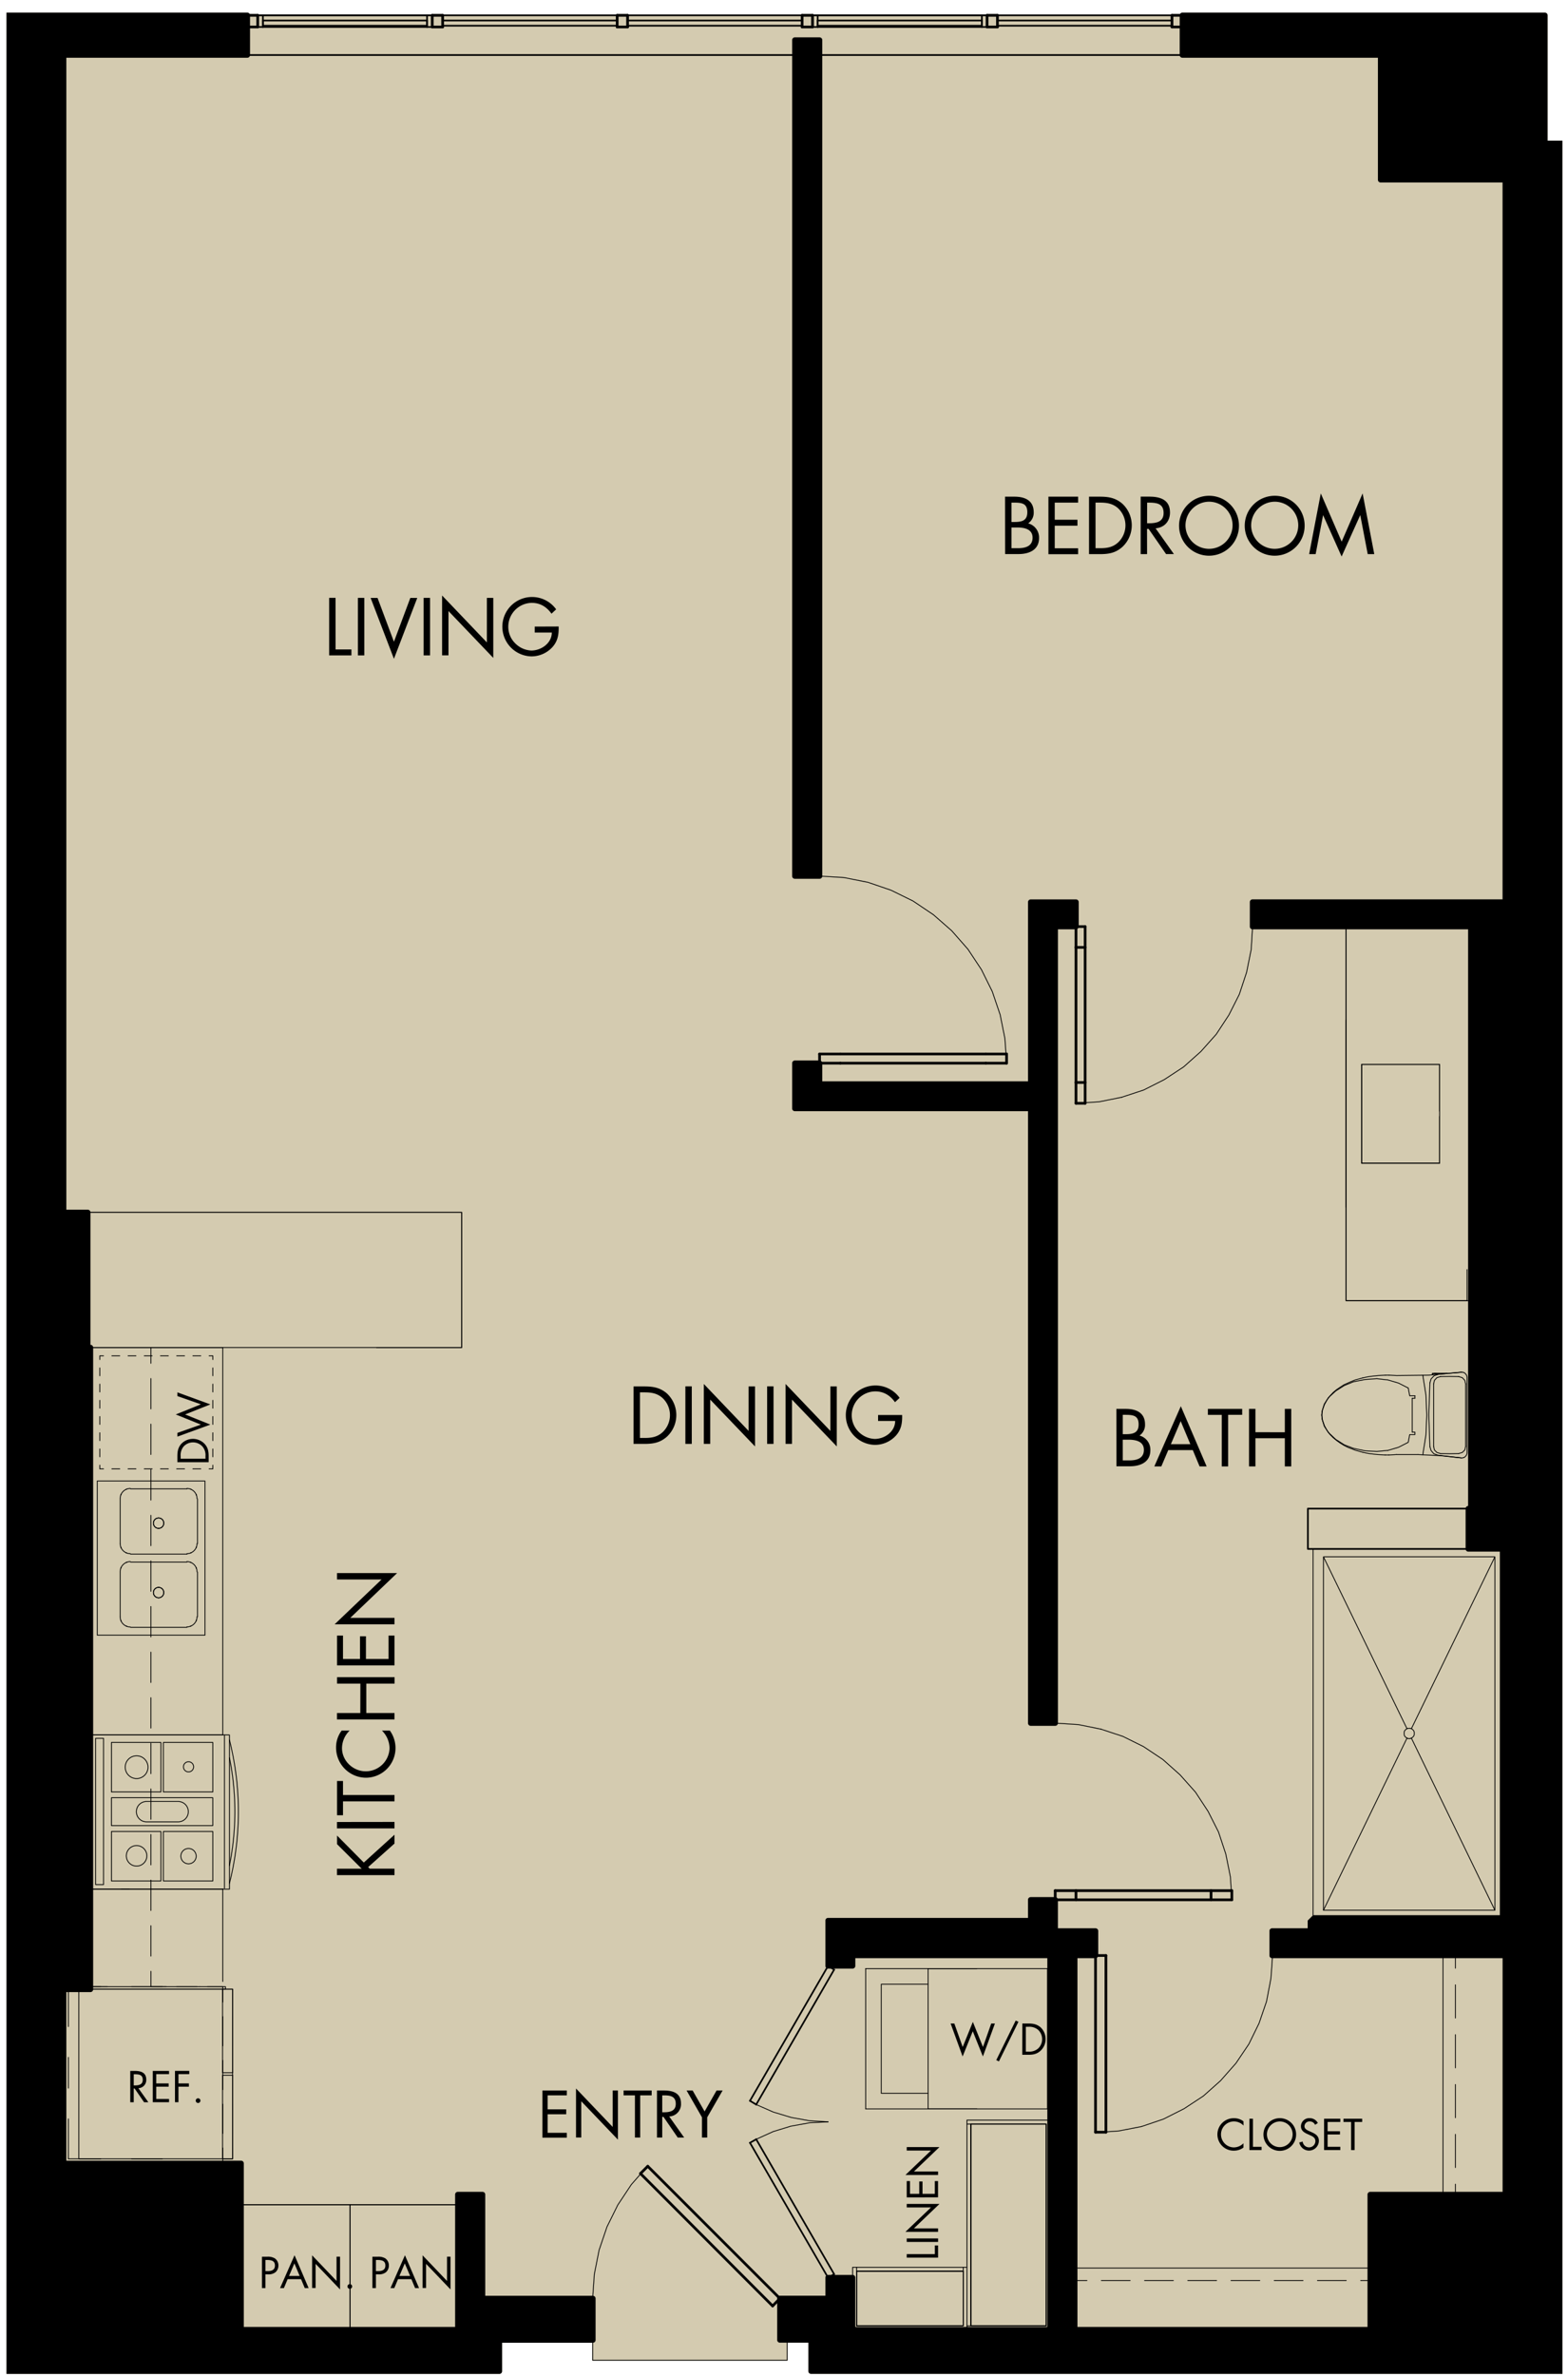 <svg xmlns="http://www.w3.org/2000/svg" width="845" height="1280.14" viewBox="0 0 845 1280.14"><path d="M834.05,29.65V8.26a1.45,1.45,0,0,0-1.46-1.45H637.19a1.43,1.43,0,0,0-1.23.72h-4.37a.73.73,0,0,0-.56.28H538.09a.75.75,0,0,0-.56-.28h-5.6a.73.73,0,0,0-.56.28H438.42a.71.71,0,0,0-.55-.28h-5.6a.73.73,0,0,0-.56.28H338.76a.73.73,0,0,0-.56-.28h-5.59a.73.73,0,0,0-.56.28h-93a.73.73,0,0,0-.56-.28h-5.6a.75.75,0,0,0-.56.28H139.44a.73.73,0,0,0-.56-.28h-4.37a1.44,1.44,0,0,0-1.23-.72H3.5V1278.89H269.11a1.46,1.46,0,0,0,1.46-1.46v-15.34h48.6v9.42a.22.22,0,0,0,.22.23H424.22a.23.23,0,0,0,.23-.23v-9.42h11.18v15.34a1.45,1.45,0,0,0,1.45,1.46H842V75.78h-8Z" style="fill:#d4cbb0"/><polyline points="319.39 1259.76 319.39 1271.51 424.22 1271.51 424.22 1259.76" style="fill:none;stroke:#000;stroke-linecap:round;stroke-linejoin:round;stroke-width:0.448px"/><path d="M428.35,473.42h13.32a1.45,1.45,0,0,0,1.46-1.45V21.59a1.46,1.46,0,0,0-1.46-1.46H428.35a1.46,1.46,0,0,0-1.46,1.46V472A1.45,1.45,0,0,0,428.35,473.42Z"/><path d="M428.35,598.62H554V928.28a1.45,1.45,0,0,0,1.45,1.46h13.22a1.45,1.45,0,0,0,1.45-1.46v-196h0V500.64h9.75a1.46,1.46,0,0,0,1.45-1.46V486a1.45,1.45,0,0,0-1.45-1.46H555.44A1.45,1.45,0,0,0,554,486v96.52H443.13v-9.74a1.46,1.46,0,0,0-1.46-1.46H428.35a1.46,1.46,0,0,0-1.46,1.46v24.41A1.46,1.46,0,0,0,428.35,598.62Z"/><path d="M842,1253.58V75.78h-8V8.26a1.45,1.45,0,0,0-1.46-1.45H637.19a1.45,1.45,0,0,0-1.46,1.45V29.65a1.46,1.46,0,0,0,1.46,1.46H742.56V96.84A1.45,1.45,0,0,0,744,98.29h65.73v1.34h0V484.51H675a1.46,1.46,0,0,0-1.46,1.46v13.21a1.46,1.46,0,0,0,1.46,1.46H791.16V811.29a1.44,1.44,0,0,0-1.34,1.43v21.72a1.45,1.45,0,0,0,1.45,1.46h17v195.85H707.62a299.4,299.4,0,0,1-2.91,2.91v4.15H685.56a1.45,1.45,0,0,0-1.45,1.45v13.22a1.45,1.45,0,0,0,1.45,1.45H809.75V1180.8H738.42a1.45,1.45,0,0,0-1.46,1.45v71.33H580.64V1054.93h9.74a1.46,1.46,0,0,0,1.46-1.45v-13.22a1.46,1.46,0,0,0-1.46-1.45H570.11v-15.34a1.45,1.45,0,0,0-1.45-1.46H555.44a1.45,1.45,0,0,0-1.45,1.46v9.74H446.26a1.45,1.45,0,0,0-1.45,1.45v24.41a1.45,1.45,0,0,0,1.45,1.46h13.22a1.45,1.45,0,0,0,1.45-1.46v-4.14H564.4v198.65H460.93v-15.34h0V1227a1.45,1.45,0,0,0-1.45-1.45H446.26a1.45,1.45,0,0,0-1.45,1.45v9.75H420.28a1.45,1.45,0,0,0-1.45,1.45v22.4a1.45,1.45,0,0,0,1.45,1.45h15.35v15.34a1.45,1.45,0,0,0,1.45,1.46H842Z"/><path d="M319.5,1236.79h-58v-54.54a1.45,1.45,0,0,0-1.46-1.45H246.72a1.45,1.45,0,0,0-1.46,1.45v71.33H131.38v-88.12a1.46,1.46,0,0,0-1.46-1.46H35.75v-90.81h13a1.46,1.46,0,0,0,1.45-1.46V725.94a1.45,1.45,0,0,0-1.45-1.46V653.15a1.46,1.46,0,0,0-1.46-1.46H35.75V31.11h97.53a1.46,1.46,0,0,0,1.46-1.46V8.26a1.45,1.45,0,0,0-1.46-1.45H3.5V1278.89H269.11a1.46,1.46,0,0,0,1.46-1.46v-15.34H319.5a1.45,1.45,0,0,0,1.46-1.45v-22.4A1.45,1.45,0,0,0,319.5,1236.79Z"/><line x1="407.52" y1="1133.77" x2="404.16" y2="1131.75" style="fill:none;stroke:#000;stroke-linecap:round;stroke-linejoin:round;stroke-width:0.896px"/><line x1="404.16" y1="1154.37" x2="407.52" y2="1152.47" style="fill:none;stroke:#000;stroke-linecap:round;stroke-linejoin:round;stroke-width:0.896px"/><line x1="407.52" y1="1133.77" x2="449.51" y2="1061.09" style="fill:none;stroke:#000;stroke-linecap:round;stroke-linejoin:round;stroke-width:0.896px"/><line x1="446.26" y1="1059.08" x2="404.16" y2="1131.75" style="fill:none;stroke:#000;stroke-linecap:round;stroke-linejoin:round;stroke-width:0.896px"/><line x1="407.52" y1="1152.47" x2="449.51" y2="1225.14" style="fill:none;stroke:#000;stroke-linecap:round;stroke-linejoin:round;stroke-width:0.896px"/><line x1="446.26" y1="1227.04" x2="404.16" y2="1154.37" style="fill:none;stroke:#000;stroke-linecap:round;stroke-linejoin:round;stroke-width:0.896px"/><line x1="446.26" y1="1059.08" x2="449.51" y2="1061.09" style="fill:none;stroke:#000;stroke-linecap:round;stroke-linejoin:round;stroke-width:0.896px"/><line x1="446.26" y1="1227.04" x2="449.51" y2="1225.14" style="fill:none;stroke:#000;stroke-linecap:round;stroke-linejoin:round;stroke-width:0.896px"/><line x1="133.28" y1="8.26" x2="637.19" y2="8.26" style="fill:none;stroke:#000;stroke-linecap:round;stroke-linejoin:round;stroke-width:0.896px"/><line x1="637.19" y1="29.65" x2="441.67" y2="29.65" style="fill:none;stroke:#000;stroke-linecap:round;stroke-linejoin:round;stroke-width:0.896px"/><polyline points="428.35 29.65 133.28 29.65 133.28 14.53" style="fill:none;stroke:#000;stroke-linecap:round;stroke-linejoin:round;stroke-width:0.896px"/><line x1="232.94" y1="8.26" x2="232.94" y2="14.53" style="fill:none;stroke:#000;stroke-linecap:round;stroke-linejoin:round;stroke-width:0.896px"/><line x1="230.14" y1="8.26" x2="232.94" y2="8.26" style="fill:none;stroke:#000;stroke-linecap:round;stroke-linejoin:round;stroke-width:0.896px"/><line x1="230.14" y1="14.53" x2="230.14" y2="8.26" style="fill:none;stroke:#000;stroke-linecap:round;stroke-linejoin:round;stroke-width:0.896px"/><line x1="232.94" y1="14.53" x2="230.14" y2="14.53" style="fill:none;stroke:#000;stroke-linecap:round;stroke-linejoin:round;stroke-width:0.896px"/><line x1="141.68" y1="8.26" x2="141.68" y2="14.53" style="fill:none;stroke:#000;stroke-linecap:round;stroke-linejoin:round;stroke-width:0.896px"/><line x1="138.88" y1="8.26" x2="141.68" y2="8.26" style="fill:none;stroke:#000;stroke-linecap:round;stroke-linejoin:round;stroke-width:0.896px"/><line x1="138.88" y1="14.53" x2="138.88" y2="8.26" style="fill:none;stroke:#000;stroke-linecap:round;stroke-linejoin:round;stroke-width:0.896px"/><line x1="141.68" y1="14.53" x2="138.88" y2="14.53" style="fill:none;stroke:#000;stroke-linecap:round;stroke-linejoin:round;stroke-width:0.896px"/><line x1="141.68" y1="14.53" x2="230.14" y2="14.53" style="fill:none;stroke:#000;stroke-linecap:round;stroke-linejoin:round;stroke-width:0.896px"/><line x1="230.14" y1="8.26" x2="141.68" y2="8.26" style="fill:none;stroke:#000;stroke-linecap:round;stroke-linejoin:round;stroke-width:0.896px"/><line x1="440.66" y1="8.26" x2="440.66" y2="14.53" style="fill:none;stroke:#000;stroke-linecap:round;stroke-linejoin:round;stroke-width:0.896px"/><line x1="437.87" y1="8.26" x2="440.66" y2="8.26" style="fill:none;stroke:#000;stroke-linecap:round;stroke-linejoin:round;stroke-width:0.896px"/><line x1="437.87" y1="14.53" x2="437.87" y2="8.26" style="fill:none;stroke:#000;stroke-linecap:round;stroke-linejoin:round;stroke-width:0.896px"/><line x1="440.66" y1="14.53" x2="437.87" y2="14.53" style="fill:none;stroke:#000;stroke-linecap:round;stroke-linejoin:round;stroke-width:0.896px"/><line x1="531.93" y1="8.26" x2="531.93" y2="14.53" style="fill:none;stroke:#000;stroke-linecap:round;stroke-linejoin:round;stroke-width:0.896px"/><line x1="529.13" y1="8.26" x2="531.93" y2="8.26" style="fill:none;stroke:#000;stroke-linecap:round;stroke-linejoin:round;stroke-width:0.896px"/><line x1="529.13" y1="14.53" x2="529.13" y2="8.26" style="fill:none;stroke:#000;stroke-linecap:round;stroke-linejoin:round;stroke-width:0.896px"/><line x1="531.93" y1="14.53" x2="529.13" y2="14.53" style="fill:none;stroke:#000;stroke-linecap:round;stroke-linejoin:round;stroke-width:0.896px"/><line x1="440.66" y1="14.53" x2="529.13" y2="14.53" style="fill:none;stroke:#000;stroke-linecap:round;stroke-linejoin:round;stroke-width:0.896px"/><line x1="529.13" y1="8.26" x2="440.66" y2="8.26" style="fill:none;stroke:#000;stroke-linecap:round;stroke-linejoin:round;stroke-width:0.896px"/><line x1="230.14" y1="11.06" x2="230.14" y2="13.86" style="fill:none;stroke:#000;stroke-linecap:round;stroke-linejoin:round;stroke-width:0.896px"/><line x1="141.68" y1="11.06" x2="230.14" y2="11.06" style="fill:none;stroke:#000;stroke-linecap:round;stroke-linejoin:round;stroke-width:0.896px"/><line x1="141.68" y1="13.86" x2="141.68" y2="11.06" style="fill:none;stroke:#000;stroke-linecap:round;stroke-linejoin:round;stroke-width:0.896px"/><line x1="230.14" y1="13.86" x2="141.68" y2="13.86" style="fill:none;stroke:#000;stroke-linecap:round;stroke-linejoin:round;stroke-width:0.896px"/><line x1="432.27" y1="11.06" x2="432.27" y2="13.86" style="fill:none;stroke:#000;stroke-linecap:round;stroke-linejoin:round;stroke-width:0.896px"/><line x1="338.2" y1="11.06" x2="432.27" y2="11.06" style="fill:none;stroke:#000;stroke-linecap:round;stroke-linejoin:round;stroke-width:0.896px"/><line x1="338.2" y1="13.86" x2="338.2" y2="11.06" style="fill:none;stroke:#000;stroke-linecap:round;stroke-linejoin:round;stroke-width:0.896px"/><line x1="432.27" y1="13.86" x2="338.2" y2="13.86" style="fill:none;stroke:#000;stroke-linecap:round;stroke-linejoin:round;stroke-width:0.896px"/><line x1="529.13" y1="11.06" x2="529.13" y2="13.86" style="fill:none;stroke:#000;stroke-linecap:round;stroke-linejoin:round;stroke-width:0.896px"/><line x1="440.66" y1="11.06" x2="529.13" y2="11.06" style="fill:none;stroke:#000;stroke-linecap:round;stroke-linejoin:round;stroke-width:0.896px"/><line x1="440.66" y1="13.86" x2="440.66" y2="11.06" style="fill:none;stroke:#000;stroke-linecap:round;stroke-linejoin:round;stroke-width:0.896px"/><line x1="529.13" y1="13.86" x2="440.66" y2="13.86" style="fill:none;stroke:#000;stroke-linecap:round;stroke-linejoin:round;stroke-width:0.896px"/><line x1="332.6" y1="11.06" x2="332.6" y2="13.86" style="fill:none;stroke:#000;stroke-linecap:round;stroke-linejoin:round;stroke-width:0.896px"/><line x1="238.54" y1="11.06" x2="332.6" y2="11.06" style="fill:none;stroke:#000;stroke-linecap:round;stroke-linejoin:round;stroke-width:0.896px"/><line x1="238.54" y1="13.86" x2="238.54" y2="11.06" style="fill:none;stroke:#000;stroke-linecap:round;stroke-linejoin:round;stroke-width:0.896px"/><line x1="332.6" y1="13.86" x2="238.54" y2="13.86" style="fill:none;stroke:#000;stroke-linecap:round;stroke-linejoin:round;stroke-width:0.896px"/><line x1="631.59" y1="11.06" x2="631.59" y2="13.86" style="fill:none;stroke:#000;stroke-linecap:round;stroke-linejoin:round;stroke-width:0.896px"/><line x1="537.53" y1="11.06" x2="631.59" y2="11.06" style="fill:none;stroke:#000;stroke-linecap:round;stroke-linejoin:round;stroke-width:0.896px"/><line x1="537.53" y1="13.86" x2="537.53" y2="11.06" style="fill:none;stroke:#000;stroke-linecap:round;stroke-linejoin:round;stroke-width:0.896px"/><line x1="631.59" y1="13.86" x2="537.53" y2="13.86" style="fill:none;stroke:#000;stroke-linecap:round;stroke-linejoin:round;stroke-width:0.896px"/><line x1="537.53" y1="8.26" x2="537.53" y2="14.53" style="fill:none;stroke:#000;stroke-linecap:round;stroke-linejoin:round;stroke-width:1.456px"/><line x1="531.93" y1="8.26" x2="537.53" y2="8.26" style="fill:none;stroke:#000;stroke-linecap:round;stroke-linejoin:round;stroke-width:1.456px"/><line x1="531.93" y1="14.53" x2="531.93" y2="8.26" style="fill:none;stroke:#000;stroke-linecap:round;stroke-linejoin:round;stroke-width:1.456px"/><line x1="537.53" y1="14.53" x2="531.93" y2="14.53" style="fill:none;stroke:#000;stroke-linecap:round;stroke-linejoin:round;stroke-width:1.456px"/><line x1="238.54" y1="8.26" x2="238.54" y2="14.53" style="fill:none;stroke:#000;stroke-linecap:round;stroke-linejoin:round;stroke-width:1.456px"/><line x1="232.94" y1="8.26" x2="238.54" y2="8.26" style="fill:none;stroke:#000;stroke-linecap:round;stroke-linejoin:round;stroke-width:1.456px"/><line x1="232.94" y1="14.53" x2="232.94" y2="8.26" style="fill:none;stroke:#000;stroke-linecap:round;stroke-linejoin:round;stroke-width:1.456px"/><line x1="238.54" y1="14.53" x2="232.94" y2="14.53" style="fill:none;stroke:#000;stroke-linecap:round;stroke-linejoin:round;stroke-width:1.456px"/><line x1="637.19" y1="8.26" x2="637.19" y2="14.53" style="fill:none;stroke:#000;stroke-linecap:round;stroke-linejoin:round;stroke-width:1.456px"/><line x1="631.59" y1="8.26" x2="637.19" y2="8.26" style="fill:none;stroke:#000;stroke-linecap:round;stroke-linejoin:round;stroke-width:1.456px"/><line x1="631.59" y1="14.53" x2="631.59" y2="8.26" style="fill:none;stroke:#000;stroke-linecap:round;stroke-linejoin:round;stroke-width:1.456px"/><line x1="637.19" y1="14.53" x2="631.59" y2="14.53" style="fill:none;stroke:#000;stroke-linecap:round;stroke-linejoin:round;stroke-width:1.456px"/><line x1="138.88" y1="8.26" x2="138.88" y2="14.53" style="fill:none;stroke:#000;stroke-linecap:round;stroke-linejoin:round;stroke-width:1.456px"/><line x1="133.28" y1="8.26" x2="138.88" y2="8.26" style="fill:none;stroke:#000;stroke-linecap:round;stroke-linejoin:round;stroke-width:1.456px"/><line x1="133.28" y1="14.53" x2="133.28" y2="8.26" style="fill:none;stroke:#000;stroke-linecap:round;stroke-linejoin:round;stroke-width:1.456px"/><line x1="138.88" y1="14.53" x2="133.28" y2="14.53" style="fill:none;stroke:#000;stroke-linecap:round;stroke-linejoin:round;stroke-width:1.456px"/><line x1="338.2" y1="8.26" x2="338.2" y2="14.53" style="fill:none;stroke:#000;stroke-linecap:round;stroke-linejoin:round;stroke-width:1.456px"/><line x1="332.6" y1="8.26" x2="338.2" y2="8.26" style="fill:none;stroke:#000;stroke-linecap:round;stroke-linejoin:round;stroke-width:1.456px"/><line x1="332.6" y1="14.53" x2="332.6" y2="8.26" style="fill:none;stroke:#000;stroke-linecap:round;stroke-linejoin:round;stroke-width:1.456px"/><line x1="338.2" y1="14.53" x2="332.6" y2="14.53" style="fill:none;stroke:#000;stroke-linecap:round;stroke-linejoin:round;stroke-width:1.456px"/><line x1="437.87" y1="8.26" x2="437.87" y2="14.53" style="fill:none;stroke:#000;stroke-linecap:round;stroke-linejoin:round;stroke-width:1.456px"/><line x1="432.27" y1="8.26" x2="437.87" y2="8.26" style="fill:none;stroke:#000;stroke-linecap:round;stroke-linejoin:round;stroke-width:1.456px"/><line x1="432.27" y1="14.53" x2="432.27" y2="8.26" style="fill:none;stroke:#000;stroke-linecap:round;stroke-linejoin:round;stroke-width:1.456px"/><line x1="437.87" y1="14.53" x2="432.27" y2="14.53" style="fill:none;stroke:#000;stroke-linecap:round;stroke-linejoin:round;stroke-width:1.456px"/><line x1="579.86" y1="510.38" x2="579.86" y2="583.16" style="fill:none;stroke:#000;stroke-linecap:round;stroke-linejoin:round;stroke-width:1.456px"/><line x1="584.78" y1="510.38" x2="584.78" y2="583.16" style="fill:none;stroke:#000;stroke-linecap:round;stroke-linejoin:round;stroke-width:1.456px"/><line x1="579.86" y1="583.16" x2="579.86" y2="594.36" style="fill:none;stroke:#000;stroke-linecap:round;stroke-linejoin:round;stroke-width:1.456px"/><line x1="584.78" y1="583.16" x2="584.78" y2="594.36" style="fill:none;stroke:#000;stroke-linecap:round;stroke-linejoin:round;stroke-width:1.456px"/><line x1="584.78" y1="510.38" x2="579.85" y2="510.38" style="fill:none;stroke:#000;stroke-linecap:round;stroke-linejoin:round;stroke-width:1.456px"/><line x1="584.78" y1="583.16" x2="579.85" y2="583.16" style="fill:none;stroke:#000;stroke-linecap:round;stroke-linejoin:round;stroke-width:1.456px"/><line x1="584.78" y1="499.18" x2="584.78" y2="510.38" style="fill:none;stroke:#000;stroke-linecap:round;stroke-linejoin:round;stroke-width:1.456px"/><line x1="579.86" y1="594.36" x2="584.78" y2="594.36" style="fill:none;stroke:#000;stroke-linecap:round;stroke-linejoin:round;stroke-width:1.456px"/><line x1="579.86" y1="499.18" x2="579.86" y2="510.38" style="fill:none;stroke:#000;stroke-linecap:round;stroke-linejoin:round;stroke-width:1.456px"/><line x1="579.86" y1="499.18" x2="584.78" y2="499.18" style="fill:none;stroke:#000;stroke-linecap:round;stroke-linejoin:round;stroke-width:1.456px"/><line x1="452.87" y1="572.75" x2="531.26" y2="572.75" style="fill:none;stroke:#000;stroke-linecap:round;stroke-linejoin:round;stroke-width:1.456px"/><line x1="452.87" y1="567.82" x2="531.26" y2="567.82" style="fill:none;stroke:#000;stroke-linecap:round;stroke-linejoin:round;stroke-width:1.456px"/><line x1="531.26" y1="572.75" x2="542.45" y2="572.75" style="fill:none;stroke:#000;stroke-linecap:round;stroke-linejoin:round;stroke-width:1.456px"/><line x1="531.26" y1="567.82" x2="542.45" y2="567.82" style="fill:none;stroke:#000;stroke-linecap:round;stroke-linejoin:round;stroke-width:1.456px"/><line x1="441.67" y1="567.82" x2="452.87" y2="567.82" style="fill:none;stroke:#000;stroke-linecap:round;stroke-linejoin:round;stroke-width:1.456px"/><line x1="542.45" y1="572.75" x2="542.45" y2="567.82" style="fill:none;stroke:#000;stroke-linecap:round;stroke-linejoin:round;stroke-width:1.456px"/><line x1="441.67" y1="572.75" x2="452.87" y2="572.75" style="fill:none;stroke:#000;stroke-linecap:round;stroke-linejoin:round;stroke-width:1.456px"/><line x1="441.67" y1="572.75" x2="441.67" y2="567.82" style="fill:none;stroke:#000;stroke-linecap:round;stroke-linejoin:round;stroke-width:1.456px"/><polyline points="590.38 1148.66 590.38 1053.48 595.98 1053.48" style="fill:none;stroke:#000;stroke-linecap:round;stroke-linejoin:round;stroke-width:1.456px"/><line x1="595.98" y1="1148.66" x2="595.98" y2="1053.48" style="fill:none;stroke:#000;stroke-linecap:round;stroke-linejoin:round;stroke-width:1.456px"/><line x1="590.38" y1="1148.66" x2="595.98" y2="1148.66" style="fill:none;stroke:#000;stroke-linecap:round;stroke-linejoin:round;stroke-width:1.456px"/><line x1="579.86" y1="1023.47" x2="652.64" y2="1023.47" style="fill:none;stroke:#000;stroke-linecap:round;stroke-linejoin:round;stroke-width:1.456px"/><line x1="579.86" y1="1018.54" x2="652.64" y2="1018.54" style="fill:none;stroke:#000;stroke-linecap:round;stroke-linejoin:round;stroke-width:1.456px"/><line x1="652.64" y1="1023.47" x2="663.84" y2="1023.47" style="fill:none;stroke:#000;stroke-linecap:round;stroke-linejoin:round;stroke-width:1.456px"/><line x1="652.64" y1="1018.54" x2="663.84" y2="1018.54" style="fill:none;stroke:#000;stroke-linecap:round;stroke-linejoin:round;stroke-width:1.456px"/><line x1="579.86" y1="1018.54" x2="579.86" y2="1023.47" style="fill:none;stroke:#000;stroke-linecap:round;stroke-linejoin:round;stroke-width:1.456px"/><line x1="652.64" y1="1018.54" x2="652.64" y2="1023.47" style="fill:none;stroke:#000;stroke-linecap:round;stroke-linejoin:round;stroke-width:1.456px"/><line x1="568.66" y1="1018.54" x2="579.86" y2="1018.54" style="fill:none;stroke:#000;stroke-linecap:round;stroke-linejoin:round;stroke-width:1.456px"/><line x1="663.84" y1="1023.47" x2="663.84" y2="1018.54" style="fill:none;stroke:#000;stroke-linecap:round;stroke-linejoin:round;stroke-width:1.456px"/><line x1="568.66" y1="1023.47" x2="579.86" y2="1023.47" style="fill:none;stroke:#000;stroke-linecap:round;stroke-linejoin:round;stroke-width:1.456px"/><line x1="568.66" y1="1023.47" x2="568.66" y2="1018.54" style="fill:none;stroke:#000;stroke-linecap:round;stroke-linejoin:round;stroke-width:1.456px"/><polyline points="349.07 1167.02 420.28 1238.24 416.37 1242.27" style="fill:none;stroke:#000;stroke-linecap:round;stroke-linejoin:round;stroke-width:1.456px"/><line x1="345.15" y1="1170.94" x2="416.36" y2="1242.27" style="fill:none;stroke:#000;stroke-linecap:round;stroke-linejoin:round;stroke-width:1.456px"/><line x1="349.07" y1="1167.02" x2="345.15" y2="1170.94" style="fill:none;stroke:#000;stroke-linecap:round;stroke-linejoin:round;stroke-width:1.456px"/><polyline points="604.49 591.11 616.36 587.2 627.45 581.6 637.86 574.76 647.15 566.48 655.44 557.18 662.27 546.77 667.87 535.68 671.79 523.82 674.25 511.61 675.04 499.18" style="fill:none;stroke:#000;stroke-linecap:round;stroke-linejoin:round;stroke-width:0.448px"/><polyline points="542.45 572.75 541.56 559.54 538.98 546.66 534.73 534.12 528.9 522.36 521.63 511.38 512.89 501.42 503.04 492.8 492.06 485.41 480.19 479.58 467.76 475.33 454.77 472.75 441.67 471.97" style="fill:none;stroke:#000;stroke-linecap:round;stroke-linejoin:round;stroke-width:0.448px"/><polyline points="590.49 1148.88 602.92 1147.99 615.13 1145.63" style="fill:none;stroke:#000;stroke-linecap:round;stroke-linejoin:round;stroke-width:0.448px"/><polyline points="615.13 1145.63 627 1141.6 638.08 1136.01 648.5 1129.17 657.79 1120.89 666.08 1111.48 673.02 1101.18 678.51 1089.98 682.54 1078.22 684.89 1065.91 685.79 1053.48" style="fill:none;stroke:#000;stroke-linecap:round;stroke-linejoin:round;stroke-width:0.448px"/><polyline points="663.84 1023.47 663.05 1011.04 660.59 998.83 656.67 986.96 651.07 975.88 644.24 965.46 635.96 956.17 626.66 947.88 616.25 940.94 605.16 935.45 593.29 931.53" style="fill:none;stroke:#000;stroke-linecap:round;stroke-linejoin:round;stroke-width:0.448px"/><polyline points="593.29 931.53 581.09 929.07 568.66 928.28" style="fill:none;stroke:#000;stroke-linecap:round;stroke-linejoin:round;stroke-width:0.448px"/><polyline points="446.26 1143.06 436.19 1142.5 426.33 1140.71 416.7 1137.8 407.52 1133.77" style="fill:none;stroke:#000;stroke-linecap:round;stroke-linejoin:round;stroke-width:0.448px"/><polyline points="446.26 1143.06 436.19 1143.62 426.22 1145.41 416.7 1148.32 407.52 1152.47" style="fill:none;stroke:#000;stroke-linecap:round;stroke-linejoin:round;stroke-width:0.448px"/><polyline points="348.95 1166.91 340.22 1176.88 332.94 1187.85 327.12 1199.61 322.86 1212.15 320.29 1225.14 319.39 1238.24" style="fill:none;stroke:#000;stroke-linecap:round;stroke-linejoin:round;stroke-width:0.448px"/><polyline points="579.86 594.36 592.28 593.58 604.49 591.11" style="fill:none;stroke:#000;stroke-linecap:round;stroke-linejoin:round;stroke-width:0.448px"/><line x1="567.09" y1="1062.43" x2="566.19" y2="1064" style="fill:none;stroke:#000;stroke-linecap:round;stroke-linejoin:round;stroke-width:0.448px"/><line x1="564.51" y1="1136.12" x2="500.13" y2="1136.12" style="fill:none;stroke:#000;stroke-linecap:round;stroke-linejoin:round;stroke-width:0.448px"/><line x1="526.44" y1="1136.12" x2="466.53" y2="1136.12" style="fill:none;stroke:#000;stroke-linecap:round;stroke-linejoin:round;stroke-width:0.448px"/><line x1="466.53" y1="1060.53" x2="526.44" y2="1060.53" style="fill:none;stroke:#000;stroke-linecap:round;stroke-linejoin:round;stroke-width:0.448px"/><polyline points="500.13 1060.53 564.51 1060.53 564.51 1136.12" style="fill:none;stroke:#000;stroke-linecap:round;stroke-linejoin:round;stroke-width:0.448px"/><line x1="500.13" y1="1060.53" x2="500.13" y2="1136.12" style="fill:none;stroke:#000;stroke-linecap:round;stroke-linejoin:round;stroke-width:0.448px"/><line x1="466.53" y1="1060.53" x2="466.53" y2="1136.12" style="fill:none;stroke:#000;stroke-linecap:round;stroke-linejoin:round;stroke-width:0.448px"/><polyline points="500.13 1127.72 474.93 1127.72 474.93 1068.93 500.13 1068.93" style="fill:none;stroke:#000;stroke-linecap:round;stroke-linejoin:round;stroke-width:0.448px"/><polyline points="521.07 1142.16 521.07 1144.29 563.84 1144.29 563.84 1253.02 521.07 1253.02 521.07 1255.04 565.86 1255.04 565.86 1142.16 521.07 1142.16" style="fill:none;stroke:#000;stroke-linecap:round;stroke-linejoin:round;stroke-width:0.448px"/><line x1="523.19" y1="1144.29" x2="523.19" y2="1253.02" style="fill:none;stroke:#000;stroke-linecap:round;stroke-linejoin:round;stroke-width:0.448px"/><line x1="521.07" y1="1144.29" x2="521.07" y2="1221.45" style="fill:none;stroke:#000;stroke-linecap:round;stroke-linejoin:round;stroke-width:0.448px"/><line x1="523.19" y1="1144.29" x2="523.19" y2="1253.02" style="fill:none;stroke:#000;stroke-linecap:round;stroke-linejoin:round;stroke-width:0.448px"/><polyline points="523.19 1144.29 523.19 1253.02 563.84 1253.02 563.84 1144.29 523.19 1144.29 523.19 1253.02 563.84 1253.02 563.84 1144.29 523.19 1144.29 523.19 1253.02" style="fill:none;stroke:#000;stroke-linecap:round;stroke-linejoin:round;stroke-width:0.448px"/><polyline points="523.19 1144.29 523.19 1253.02 563.84 1253.02 563.84 1144.29 523.19 1144.29 523.19 1253.02" style="fill:none;stroke:#000;stroke-linecap:round;stroke-linejoin:round;stroke-width:0.448px"/><line x1="523.19" y1="1144.29" x2="523.19" y2="1253.02" style="fill:none;stroke:#000;stroke-linecap:round;stroke-linejoin:round;stroke-width:0.448px"/><polyline points="521.07 1221.44 519.05 1221.44 519.05 1253.02 461.61 1253.02 461.61 1221.44 459.48 1221.44 459.48 1255.04 521.07 1255.04 521.07 1221.44" style="fill:none;stroke:#000;stroke-linecap:round;stroke-linejoin:round;stroke-width:0.448px"/><line x1="519.05" y1="1223.57" x2="461.6" y2="1223.57" style="fill:none;stroke:#000;stroke-linecap:round;stroke-linejoin:round;stroke-width:0.448px"/><line x1="519.05" y1="1221.45" x2="461.6" y2="1221.45" style="fill:none;stroke:#000;stroke-linecap:round;stroke-linejoin:round;stroke-width:0.448px"/><line x1="519.05" y1="1223.57" x2="461.6" y2="1223.57" style="fill:none;stroke:#000;stroke-linecap:round;stroke-linejoin:round;stroke-width:0.448px"/><polyline points="519.05 1223.57 461.61 1223.57 461.61 1253.02 519.05 1253.02 519.05 1223.57 461.61 1223.57 461.61 1253.02 519.05 1253.02 519.05 1223.57 461.61 1223.57" style="fill:none;stroke:#000;stroke-linecap:round;stroke-linejoin:round;stroke-width:0.448px"/><polyline points="519.05 1223.57 461.61 1223.57 461.61 1253.02 519.05 1253.02 519.05 1223.57 461.61 1223.57" style="fill:none;stroke:#000;stroke-linecap:round;stroke-linejoin:round;stroke-width:0.448px"/><line x1="519.05" y1="1223.57" x2="461.6" y2="1223.57" style="fill:none;stroke:#000;stroke-linecap:round;stroke-linejoin:round;stroke-width:0.448px"/><polyline points="202.93 725.94 248.84 725.94 248.84 653.15 47.28 653.15" style="fill:none;stroke:#000;stroke-linecap:round;stroke-linejoin:round;stroke-width:0.448px"/><polyline points="47.28 725.94 248.84 725.94 248.84 653.15 47.28 653.15" style="fill:none;stroke:#000;stroke-linecap:round;stroke-linejoin:round;stroke-width:0.448px"/><polyline points="129.92 1187.85 129.92 1255.04 188.71 1255.04 188.71 1187.85 129.92 1187.85" style="fill:none;stroke:#000;stroke-linecap:round;stroke-linejoin:round;stroke-width:0.448px"/><line x1="129.92" y1="1187.85" x2="188.71" y2="1187.85" style="fill:none;stroke:#000;stroke-linecap:round;stroke-linejoin:round;stroke-width:0.448px"/><line x1="129.92" y1="1187.85" x2="188.71" y2="1187.85" style="fill:none;stroke:#000;stroke-linecap:round;stroke-linejoin:round;stroke-width:0.448px"/><line x1="129.92" y1="1187.85" x2="188.71" y2="1187.85" style="fill:none;stroke:#000;stroke-linecap:round;stroke-linejoin:round;stroke-width:0.448px"/><polyline points="246.72 1187.85 246.72 1255.04 188.71 1255.04 188.71 1187.85 246.72 1187.85" style="fill:none;stroke:#000;stroke-linecap:round;stroke-linejoin:round;stroke-width:0.448px"/><polyline points="188.71 1255.04 246.72 1255.04 246.72 1187.85 188.71 1187.85 188.71 1255.04" style="fill:none;stroke:#000;stroke-linecap:round;stroke-linejoin:round;stroke-width:0.448px"/><line x1="246.72" y1="1187.85" x2="188.71" y2="1187.85" style="fill:none;stroke:#000;stroke-linecap:round;stroke-linejoin:round;stroke-width:0.448px"/><line x1="246.72" y1="1187.85" x2="188.71" y2="1187.85" style="fill:none;stroke:#000;stroke-linecap:round;stroke-linejoin:round;stroke-width:0.448px"/><line x1="707.62" y1="834.45" x2="707.62" y2="1034.66" style="fill:none;stroke:#000;stroke-linecap:round;stroke-linejoin:round;stroke-width:0.448px"/><polyline points="805.61 838.7 760.59 931.31 760.03 931.08 759.36 931.08 758.8 931.08 758.24 931.31 713.22 838.7 713.22 859.75 713.22 880.92 713.22 902.08 713.22 923.25 713.22 944.41 713.22 965.57 713.22 986.74 713.22 1007.9 713.22 1029.07 756.56 1029.07 764.96 1029.07 805.61 1029.07 805.61 1007.9 805.61 986.74 805.61 965.57 805.61 944.41 805.61 923.25 805.61 902.08 805.61 880.92 805.61 859.75 805.61 838.7 713.22 838.7" style="fill:none;stroke:#000;stroke-linecap:round;stroke-linejoin:round;stroke-width:0.448px"/><polyline points="713.22 1029.07 758.24 936.35 757.68 936.01 757.12 935.45 756.78 934.89 756.67 934.22 756.67 933.43 756.78 932.76 757.12 932.2 757.68 931.64 758.24 931.31" style="fill:none;stroke:#000;stroke-linecap:round;stroke-linejoin:round;stroke-width:0.448px"/><polyline points="805.61 1029.07 760.59 936.35 760.03 936.57" style="fill:none;stroke:#000;stroke-linecap:round;stroke-linejoin:round;stroke-width:0.448px"/><polyline points="760.03 936.57 759.36 936.68 758.8 936.57" style="fill:none;stroke:#000;stroke-linecap:round;stroke-linejoin:round;stroke-width:0.448px"/><line x1="758.8" y1="936.57" x2="758.24" y2="936.35" style="fill:none;stroke:#000;stroke-linecap:round;stroke-linejoin:round;stroke-width:0.448px"/><polyline points="760.59 931.31 761.15 931.64 761.71 932.2 762.04 932.76 762.16 933.43 762.16 934.22 762.04 934.89 761.71 935.45 761.15 936.01 760.59 936.35" style="fill:none;stroke:#000;stroke-linecap:round;stroke-linejoin:round;stroke-width:0.448px"/><line x1="752.53" y1="783.61" x2="764.17" y2="783.61" style="fill:none;stroke:#000;stroke-linecap:round;stroke-linejoin:round;stroke-width:0.448px"/><polyline points="764.17 783.61 775.82 784.17 787.35 785.4" style="fill:none;stroke:#000;stroke-linecap:round;stroke-linejoin:round;stroke-width:0.448px"/><line x1="787.35" y1="785.4" x2="788.02" y2="785.4" style="fill:none;stroke:#000;stroke-linecap:round;stroke-linejoin:round;stroke-width:0.448px"/><line x1="788.02" y1="785.4" x2="788.7" y2="785.29" style="fill:none;stroke:#000;stroke-linecap:round;stroke-linejoin:round;stroke-width:0.448px"/><polyline points="788.7 785.29 789.37 784.95 789.82 784.5 790.26 783.94 790.49 783.27 790.6 782.6 790.6 742.06 790.49 741.39 790.26 740.72 789.82 740.16 789.37 739.71 788.7 739.37" style="fill:none;stroke:#000;stroke-linecap:round;stroke-linejoin:round;stroke-width:0.448px"/><line x1="788.7" y1="739.37" x2="788.02" y2="739.26" style="fill:none;stroke:#000;stroke-linecap:round;stroke-linejoin:round;stroke-width:0.448px"/><line x1="788.02" y1="739.26" x2="787.35" y2="739.26" style="fill:none;stroke:#000;stroke-linecap:round;stroke-linejoin:round;stroke-width:0.448px"/><polyline points="787.35 739.26 770 740.83 752.64 741.05 750.62 740.94 748.61 740.83" style="fill:none;stroke:#000;stroke-linecap:round;stroke-linejoin:round;stroke-width:0.448px"/><line x1="748.61" y1="740.83" x2="746.59" y2="740.83" style="fill:none;stroke:#000;stroke-linecap:round;stroke-linejoin:round;stroke-width:0.448px"/><polyline points="746.59 740.83 744.58 740.94 742.56 741.05 740.54 741.28 738.53 741.5 736.51 741.84 734.39 742.29" style="fill:none;stroke:#000;stroke-linecap:round;stroke-linejoin:round;stroke-width:0.448px"/><polyline points="734.39 742.29 732.37 742.85 730.35 743.41 728.34 744.19 726.32 745.09 724.31 745.98 722.4 747.21 720.39 748.56 718.49 750.13 716.69 752.03 715.13 754.16 713.78 756.62 712.77 759.31 712.21 762.33 712.77 765.35 713.78 768.15 715.13 770.62 716.69 772.74 718.49 774.54 720.39 776.1 722.29 777.45 724.31 778.68 726.32 779.69 728.34 780.47 730.35 781.25 732.37 781.82 734.39 782.38" style="fill:none;stroke:#000;stroke-linecap:round;stroke-linejoin:round;stroke-width:0.448px"/><polyline points="734.39 782.38 736.4 782.82 738.42 783.16 740.43 783.38 742.45 783.61 744.46 783.72 746.48 783.83" style="fill:none;stroke:#000;stroke-linecap:round;stroke-linejoin:round;stroke-width:0.448px"/><line x1="746.48" y1="783.83" x2="748.5" y2="783.83" style="fill:none;stroke:#000;stroke-linecap:round;stroke-linejoin:round;stroke-width:0.448px"/><polyline points="748.5 783.83 750.51 783.72 752.53 783.61" style="fill:none;stroke:#000;stroke-linecap:round;stroke-linejoin:round;stroke-width:0.448px"/><line x1="787.46" y1="785.4" x2="774.81" y2="783.94" style="fill:none;stroke:#000;stroke-linecap:round;stroke-linejoin:round;stroke-width:0.448px"/><polyline points="774.81 783.94 772.68 783.16 771.23 781.48 770.56 779.35" style="fill:none;stroke:#000;stroke-linecap:round;stroke-linejoin:round;stroke-width:0.448px"/><line x1="775.03" y1="740.38" x2="787.46" y2="739.26" style="fill:none;stroke:#000;stroke-linecap:round;stroke-linejoin:round;stroke-width:0.448px"/><polyline points="770.56 744.97 771.23 742.85 772.79 741.17 775.03 740.38" style="fill:none;stroke:#000;stroke-linecap:round;stroke-linejoin:round;stroke-width:0.448px"/><polyline points="715.91 771.74 719.83 775.43 724.42 778.34 729.35 780.25" style="fill:none;stroke:#000;stroke-linecap:round;stroke-linejoin:round;stroke-width:0.448px"/><polyline points="715.91 752.92 713.67 756.39 712.44 760.32 712.44 764.46 713.67 768.38 715.91 771.74" style="fill:none;stroke:#000;stroke-linecap:round;stroke-linejoin:round;stroke-width:0.448px"/><polyline points="729.35 744.41 724.42 746.43 719.83 749.34 715.91 752.92" style="fill:none;stroke:#000;stroke-linecap:round;stroke-linejoin:round;stroke-width:0.448px"/><polyline points="742 742.73 735.62 743.18 729.35 744.41" style="fill:none;stroke:#000;stroke-linecap:round;stroke-linejoin:round;stroke-width:0.448px"/><polyline points="758.91 747.77 753.65 745.09 747.94 743.41" style="fill:none;stroke:#000;stroke-linecap:round;stroke-linejoin:round;stroke-width:0.448px"/><line x1="747.94" y1="743.41" x2="742" y2="742.73" style="fill:none;stroke:#000;stroke-linecap:round;stroke-linejoin:round;stroke-width:0.448px"/><polyline points="729.35 780.25 735.62 781.59 742 781.93 747.94 781.37" style="fill:none;stroke:#000;stroke-linecap:round;stroke-linejoin:round;stroke-width:0.448px"/><polyline points="747.94 781.37 753.65 779.69 758.91 777 759.69 772.86 762.49 772.86 762.49 771.51 761.04 771.51" style="fill:none;stroke:#000;stroke-linecap:round;stroke-linejoin:round;stroke-width:0.448px"/><line x1="759.69" y1="751.92" x2="758.91" y2="747.77" style="fill:none;stroke:#000;stroke-linecap:round;stroke-linejoin:round;stroke-width:0.448px"/><line x1="762.49" y1="751.92" x2="759.69" y2="751.92" style="fill:none;stroke:#000;stroke-linecap:round;stroke-linejoin:round;stroke-width:0.448px"/><line x1="762.49" y1="753.26" x2="762.49" y2="751.92" style="fill:none;stroke:#000;stroke-linecap:round;stroke-linejoin:round;stroke-width:0.448px"/><line x1="761.04" y1="753.26" x2="762.49" y2="753.26" style="fill:none;stroke:#000;stroke-linecap:round;stroke-linejoin:round;stroke-width:0.448px"/><line x1="761.04" y1="771.51" x2="761.04" y2="753.26" style="fill:none;stroke:#000;stroke-linecap:round;stroke-linejoin:round;stroke-width:0.448px"/><polyline points="786.12 783.05 788.02 782.49 789.37 781.14 789.82 779.24" style="fill:none;stroke:#000;stroke-linecap:round;stroke-linejoin:round;stroke-width:0.448px"/><polyline points="776.27 783.05 781.19 783.16 786.12 783.05" style="fill:none;stroke:#000;stroke-linecap:round;stroke-linejoin:round;stroke-width:0.448px"/><polyline points="772.57 779.24 773.02 781.14 774.36 782.49 776.27 783.05" style="fill:none;stroke:#000;stroke-linecap:round;stroke-linejoin:round;stroke-width:0.448px"/><line x1="772.57" y1="745.53" x2="772.57" y2="779.24" style="fill:none;stroke:#000;stroke-linecap:round;stroke-linejoin:round;stroke-width:0.448px"/><polyline points="776.27 741.61 774.36 742.17 773.02 743.63 772.57 745.53" style="fill:none;stroke:#000;stroke-linecap:round;stroke-linejoin:round;stroke-width:0.448px"/><polyline points="786.12 741.61 781.19 741.5 776.27 741.61" style="fill:none;stroke:#000;stroke-linecap:round;stroke-linejoin:round;stroke-width:0.448px"/><polyline points="789.82 745.53 789.37 743.63 788.02 742.17 786.12 741.61" style="fill:none;stroke:#000;stroke-linecap:round;stroke-linejoin:round;stroke-width:0.448px"/><line x1="789.82" y1="779.24" x2="789.82" y2="745.53" style="fill:none;stroke:#000;stroke-linecap:round;stroke-linejoin:round;stroke-width:0.448px"/><polyline points="770.56 779.35 770 762.22 770.56 744.97" style="fill:none;stroke:#000;stroke-linecap:round;stroke-linejoin:round;stroke-width:0.448px"/><polyline points="766.75 740.83 768.43 751.47 768.88 762.33 768.43 773.08 766.75 783.72" style="fill:none;stroke:#000;stroke-linecap:round;stroke-linejoin:round;stroke-width:0.448px"/><line x1="772.01" y1="739.93" x2="771.79" y2="740.61" style="fill:none;stroke:#000;stroke-linecap:round;stroke-linejoin:round;stroke-width:0.448px"/><line x1="779.4" y1="739.82" x2="773.47" y2="739.82" style="fill:none;stroke:#000;stroke-linecap:round;stroke-linejoin:round;stroke-width:0.448px"/><polyline points="779.74 739.82 779.85 739.93 779.96 739.93" style="fill:none;stroke:#000;stroke-linecap:round;stroke-linejoin:round;stroke-width:0.448px"/><polyline points="775.6 740.27 774.92 740.16 773.8 740.05" style="fill:none;stroke:#000;stroke-linecap:round;stroke-linejoin:round;stroke-width:0.448px"/><polyline points="773.8 740.05 772.79 740.05 772.46 740.05 772.24 740.05 772.12 740.61" style="fill:none;stroke:#000;stroke-linecap:round;stroke-linejoin:round;stroke-width:0.448px"/><polyline points="772.24 740.05 772.12 740.05 772.01 739.93" style="fill:none;stroke:#000;stroke-linecap:round;stroke-linejoin:round;stroke-width:0.448px"/><line x1="772.01" y1="739.93" x2="773.02" y2="739.82" style="fill:none;stroke:#000;stroke-linecap:round;stroke-linejoin:round;stroke-width:0.448px"/><polyline points="773.02 739.82 773.47 739.82 774.03 739.82" style="fill:none;stroke:#000;stroke-linecap:round;stroke-linejoin:round;stroke-width:0.448px"/><polyline points="779.4 739.82 779.63 739.82 779.74 739.82" style="fill:none;stroke:#000;stroke-linecap:round;stroke-linejoin:round;stroke-width:0.448px"/><line x1="725.43" y1="650.35" x2="725.43" y2="549.57" style="fill:none;stroke:#000;stroke-linecap:round;stroke-linejoin:round;stroke-width:0.448px"/><polyline points="792.62 499.18 725.43 499.18 725.43 700.74 792.62 700.74 792.62 499.18" style="fill:none;stroke:#000;stroke-linecap:round;stroke-linejoin:round;stroke-width:0.448px"/><polyline points="725.43 499.18 725.43 700.74 790.6 700.74 790.6 683.95" style="fill:none;stroke:#000;stroke-linecap:round;stroke-linejoin:round;stroke-width:0.448px"/><polyline points="775.82 573.42 775.82 598.95 775.82 600.97 775.82 626.61 733.83 626.61 733.83 573.42 775.82 573.42" style="fill:none;stroke:#000;stroke-linecap:round;stroke-linejoin:round;stroke-width:0.448px"/><line x1="775.82" y1="598.62" x2="775.82" y2="573.42" style="fill:none;stroke:#000;stroke-linecap:round;stroke-linejoin:round;stroke-width:0.448px"/><line x1="775.82" y1="626.61" x2="775.82" y2="601.42" style="fill:none;stroke:#000;stroke-linecap:round;stroke-linejoin:round;stroke-width:0.448px"/><line x1="733.83" y1="626.61" x2="775.82" y2="626.61" style="fill:none;stroke:#000;stroke-linecap:round;stroke-linejoin:round;stroke-width:0.448px"/><line x1="733.83" y1="573.42" x2="733.83" y2="626.61" style="fill:none;stroke:#000;stroke-linecap:round;stroke-linejoin:round;stroke-width:0.448px"/><line x1="775.82" y1="573.42" x2="733.83" y2="573.42" style="fill:none;stroke:#000;stroke-linecap:round;stroke-linejoin:round;stroke-width:0.448px"/><path d="M85.47,823.36a2.8,2.8,0,0,0,0-5.6" style="fill:none;stroke:#000;stroke-linecap:round;stroke-linejoin:round;stroke-width:0.448px"/><path d="M85.47,817.76a2.8,2.8,0,1,0,0,5.6" style="fill:none;stroke:#000;stroke-linecap:round;stroke-linejoin:round;stroke-width:0.448px"/><path d="M85.47,860.76a2.8,2.8,0,0,0,0-5.6" style="fill:none;stroke:#000;stroke-linecap:round;stroke-linejoin:round;stroke-width:0.448px"/><path d="M85.47,855.16a2.8,2.8,0,1,0,0,5.6" style="fill:none;stroke:#000;stroke-linecap:round;stroke-linejoin:round;stroke-width:0.448px"/><path d="M85.47,823.36a2.8,2.8,0,0,0,0-5.6" style="fill:none;stroke:#000;stroke-linecap:round;stroke-linejoin:round;stroke-width:0.448px"/><path d="M85.47,817.76a2.8,2.8,0,1,0,0,5.6" style="fill:none;stroke:#000;stroke-linecap:round;stroke-linejoin:round;stroke-width:0.448px"/><path d="M64.75,831.53A5.49,5.49,0,0,0,70.24,837" style="fill:none;stroke:#000;stroke-linecap:round;stroke-linejoin:round;stroke-width:0.448px"/><line x1="70.35" y1="837.25" x2="100.81" y2="837.25" style="fill:none;stroke:#000;stroke-linecap:round;stroke-linejoin:round;stroke-width:0.448px"/><path d="M100.7,837a5.48,5.48,0,0,0,5.48-5.49" style="fill:none;stroke:#000;stroke-linecap:round;stroke-linejoin:round;stroke-width:0.448px"/><line x1="106.41" y1="831.65" x2="106.41" y2="807.46" style="fill:none;stroke:#000;stroke-linecap:round;stroke-linejoin:round;stroke-width:0.448px"/><path d="M106.18,807.35a5.48,5.48,0,0,0-5.48-5.49" style="fill:none;stroke:#000;stroke-linecap:round;stroke-linejoin:round;stroke-width:0.448px"/><line x1="100.81" y1="802.08" x2="70.35" y2="802.08" style="fill:none;stroke:#000;stroke-linecap:round;stroke-linejoin:round;stroke-width:0.448px"/><path d="M70.24,801.86a5.49,5.49,0,0,0-5.49,5.49" style="fill:none;stroke:#000;stroke-linecap:round;stroke-linejoin:round;stroke-width:0.448px"/><line x1="64.75" y1="807.46" x2="64.75" y2="831.65" style="fill:none;stroke:#000;stroke-linecap:round;stroke-linejoin:round;stroke-width:0.448px"/><path d="M64.75,871a5.49,5.49,0,0,0,5.49,5.49" style="fill:none;stroke:#000;stroke-linecap:round;stroke-linejoin:round;stroke-width:0.448px"/><line x1="70.35" y1="876.66" x2="100.81" y2="876.66" style="fill:none;stroke:#000;stroke-linecap:round;stroke-linejoin:round;stroke-width:0.448px"/><path d="M100.7,876.44a5.48,5.48,0,0,0,5.48-5.49" style="fill:none;stroke:#000;stroke-linecap:round;stroke-linejoin:round;stroke-width:0.448px"/><line x1="106.41" y1="871.06" x2="106.41" y2="846.88" style="fill:none;stroke:#000;stroke-linecap:round;stroke-linejoin:round;stroke-width:0.448px"/><path d="M106.18,846.76a5.48,5.48,0,0,0-5.48-5.48" style="fill:none;stroke:#000;stroke-linecap:round;stroke-linejoin:round;stroke-width:0.448px"/><line x1="100.81" y1="841.5" x2="70.35" y2="841.5" style="fill:none;stroke:#000;stroke-linecap:round;stroke-linejoin:round;stroke-width:0.448px"/><path d="M70.24,841.28a5.48,5.48,0,0,0-5.49,5.48" style="fill:none;stroke:#000;stroke-linecap:round;stroke-linejoin:round;stroke-width:0.448px"/><line x1="64.75" y1="846.88" x2="64.75" y2="871.06" style="fill:none;stroke:#000;stroke-linecap:round;stroke-linejoin:round;stroke-width:0.448px"/><path d="M85.47,860.76a2.8,2.8,0,0,0,0-5.6" style="fill:none;stroke:#000;stroke-linecap:round;stroke-linejoin:round;stroke-width:0.448px"/><path d="M85.47,855.16a2.8,2.8,0,1,0,0,5.6" style="fill:none;stroke:#000;stroke-linecap:round;stroke-linejoin:round;stroke-width:0.448px"/><polyline points="52.44 797.83 52.44 880.92 110.44 880.92 110.44 797.83 52.44 797.83" style="fill:none;stroke:#000;stroke-linecap:round;stroke-linejoin:round;stroke-width:0.448px"/><path d="M65.27,844.44c-.07.15-.13.3-.19.45" style="fill:none;stroke:#000;stroke-linecap:round;stroke-linejoin:round;stroke-width:0.448px"/><path d="M68.37,841.61a3,3,0,0,0-.45.18" style="fill:none;stroke:#000;stroke-linecap:round;stroke-linejoin:round;stroke-width:0.448px"/><path d="M103,841.79l-.45-.18" style="fill:none;stroke:#000;stroke-linecap:round;stroke-linejoin:round;stroke-width:0.448px"/><path d="M105.85,844.89a4.22,4.22,0,0,0-.18-.45" style="fill:none;stroke:#000;stroke-linecap:round;stroke-linejoin:round;stroke-width:0.448px"/><path d="M105.67,873.27a3.38,3.38,0,0,0,.18-.44" style="fill:none;stroke:#000;stroke-linecap:round;stroke-linejoin:round;stroke-width:0.448px"/><path d="M102.57,876.11l.45-.19" style="fill:none;stroke:#000;stroke-linecap:round;stroke-linejoin:round;stroke-width:0.448px"/><path d="M67.92,875.92a4.68,4.68,0,0,0,.45.19" style="fill:none;stroke:#000;stroke-linecap:round;stroke-linejoin:round;stroke-width:0.448px"/><path d="M65.08,872.83c.06.15.12.3.19.44" style="fill:none;stroke:#000;stroke-linecap:round;stroke-linejoin:round;stroke-width:0.448px"/><path d="M105.67,833.86a4.22,4.22,0,0,0,.18-.45" style="fill:none;stroke:#000;stroke-linecap:round;stroke-linejoin:round;stroke-width:0.448px"/><path d="M102.57,836.69l.45-.18" style="fill:none;stroke:#000;stroke-linecap:round;stroke-linejoin:round;stroke-width:0.448px"/><path d="M67.92,836.51a4.69,4.69,0,0,0,.45.18" style="fill:none;stroke:#000;stroke-linecap:round;stroke-linejoin:round;stroke-width:0.448px"/><path d="M65.08,833.41c.06.15.12.3.19.45" style="fill:none;stroke:#000;stroke-linecap:round;stroke-linejoin:round;stroke-width:0.448px"/><path d="M65.27,805c-.07.14-.13.29-.19.44" style="fill:none;stroke:#000;stroke-linecap:round;stroke-linejoin:round;stroke-width:0.448px"/><path d="M68.37,802.19l-.41.16" style="fill:none;stroke:#000;stroke-linecap:round;stroke-linejoin:round;stroke-width:0.448px"/><path d="M103,802.35l-.4-.16" style="fill:none;stroke:#000;stroke-linecap:round;stroke-linejoin:round;stroke-width:0.448px"/><path d="M105.85,805.47a3.38,3.38,0,0,0-.18-.44" style="fill:none;stroke:#000;stroke-linecap:round;stroke-linejoin:round;stroke-width:0.448px"/><line x1="36.86" y1="1070.26" x2="36.86" y2="1091.76" style="fill:none;stroke:#000;stroke-linecap:round;stroke-linejoin:round;stroke-width:0.448px"/><line x1="36.86" y1="1108.34" x2="36.86" y2="1124.91" style="fill:none;stroke:#000;stroke-linecap:round;stroke-linejoin:round;stroke-width:0.448px"/><line x1="36.86" y1="1141.48" x2="36.86" y2="1162.98" style="fill:none;stroke:#000;stroke-linecap:round;stroke-linejoin:round;stroke-width:0.448px"/><line x1="36.86" y1="1070.26" x2="54.32" y2="1070.26" style="fill:none;stroke:#000;stroke-linecap:round;stroke-linejoin:round;stroke-width:0.448px"/><line x1="70.9" y1="1070.26" x2="87.47" y2="1070.26" style="fill:none;stroke:#000;stroke-linecap:round;stroke-linejoin:round;stroke-width:0.448px"/><line x1="87.47" y1="1162.98" x2="70.9" y2="1162.98" style="fill:none;stroke:#000;stroke-linecap:round;stroke-linejoin:round;stroke-width:0.448px"/><line x1="54.32" y1="1162.98" x2="36.86" y2="1162.98" style="fill:none;stroke:#000;stroke-linecap:round;stroke-linejoin:round;stroke-width:0.448px"/><polyline points="36.86 1071.61 121.51 1071.61 121.51 1070.26 36.86 1070.26 36.86 1071.61" style="fill:none;stroke:#000;stroke-linecap:round;stroke-linejoin:round;stroke-width:0.448px"/><line x1="107.63" y1="1070.26" x2="107.63" y2="1070.26" style="fill:none;stroke:#000;stroke-linecap:round;stroke-linejoin:round;stroke-width:0.448px"/><polyline points="120.07 1067.47 120.07 1017.76 49.52 1017.76" style="fill:none;stroke:#000;stroke-linecap:round;stroke-linejoin:round;stroke-width:0.448px"/><polyline points="42.46 1071.61 42.46 1162.98 125.32 1162.98 125.32 1071.61 42.46 1071.61" style="fill:none;stroke:#000;stroke-linecap:round;stroke-linejoin:round;stroke-width:0.448px"/><line x1="125.32" y1="1117.97" x2="125.32" y2="1162.98" style="fill:none;stroke:#000;stroke-linecap:round;stroke-linejoin:round;stroke-width:0.448px"/><polyline points="125.32 1162.98 119.94 1162.98 119.94 1117.97 125.32 1117.97" style="fill:none;stroke:#000;stroke-linecap:round;stroke-linejoin:round;stroke-width:0.448px"/><line x1="125.32" y1="1071.61" x2="125.32" y2="1116.62" style="fill:none;stroke:#000;stroke-linecap:round;stroke-linejoin:round;stroke-width:0.448px"/><polyline points="125.32 1116.62 119.94 1116.62 119.94 1071.61 125.32 1071.61" style="fill:none;stroke:#000;stroke-linecap:round;stroke-linejoin:round;stroke-width:0.448px"/><line x1="49.62" y1="1070.26" x2="57.91" y2="1070.26" style="fill:none;stroke:#000;stroke-linecap:round;stroke-linejoin:round;stroke-width:0.448px"/><polyline points="49.52 934.67 120.07 934.67 120.07 725.94 49.52 725.94" style="fill:none;stroke:#000;stroke-linecap:round;stroke-linejoin:round;stroke-width:0.448px"/><line x1="69.68" y1="1017.76" x2="65.42" y2="1017.76" style="fill:none;stroke:#000;stroke-linecap:round;stroke-linejoin:round;stroke-width:0.448px"/><line x1="120.07" y1="1017.76" x2="120.07" y2="1017.53" style="fill:none;stroke:#000;stroke-linecap:round;stroke-linejoin:round;stroke-width:0.448px"/><polyline points="53.78 789.32 53.78 791.33 55.79 791.33" style="fill:none;stroke:#000;stroke-linecap:round;stroke-linejoin:round;stroke-width:0.448px"/><line x1="60.28" y1="791.33" x2="110.44" y2="791.33" style="fill:none;stroke:#000;stroke-linecap:round;stroke-linejoin:round;stroke-width:0.448px;stroke-dasharray:4.246,4.487"/><polyline points="112.68 791.33 114.7 791.33 114.7 789.32" style="fill:none;stroke:#000;stroke-linecap:round;stroke-linejoin:round;stroke-width:0.448px"/><line x1="114.7" y1="784.83" x2="114.7" y2="734.68" style="fill:none;stroke:#000;stroke-linecap:round;stroke-linejoin:round;stroke-width:0.448px;stroke-dasharray:4.246,4.487"/><polyline points="114.7 732.43 114.7 730.42 112.68 730.42" style="fill:none;stroke:#000;stroke-linecap:round;stroke-linejoin:round;stroke-width:0.448px"/><line x1="108.19" y1="730.42" x2="58.04" y2="730.42" style="fill:none;stroke:#000;stroke-linecap:round;stroke-linejoin:round;stroke-width:0.448px;stroke-dasharray:4.246,4.487"/><polyline points="55.79 730.42 53.78 730.42 53.78 732.43" style="fill:none;stroke:#000;stroke-linecap:round;stroke-linejoin:round;stroke-width:0.448px"/><line x1="53.78" y1="736.92" x2="53.78" y2="787.08" style="fill:none;stroke:#000;stroke-linecap:round;stroke-linejoin:round;stroke-width:0.448px;stroke-dasharray:4.246,4.487"/><line x1="81.32" y1="726.16" x2="81.32" y2="734.45" style="fill:none;stroke:#000;stroke-linecap:round;stroke-linejoin:round;stroke-width:0.448px"/><line x1="81.32" y1="742.64" x2="81.32" y2="1057.88" style="fill:none;stroke:#000;stroke-linecap:round;stroke-linejoin:round;stroke-width:0.448px;stroke-dasharray:16.372,8.193"/><polyline points="81.33 1061.98 81.33 1070.26 89.61 1070.26" style="fill:none;stroke:#000;stroke-linecap:round;stroke-linejoin:round;stroke-width:0.448px"/><line x1="95.16" y1="1070.26" x2="109.01" y2="1070.26" style="fill:none;stroke:#000;stroke-linecap:round;stroke-linejoin:round;stroke-width:0.448px;stroke-dasharray:11.083,5.546"/><polyline points="111.78 1070.26 120.07 1070.26 120.07 1078.55" style="fill:none;stroke:#000;stroke-linecap:round;stroke-linejoin:round;stroke-width:0.448px"/><line x1="120.07" y1="1086.41" x2="120.07" y2="1153.24" style="fill:none;stroke:#000;stroke-linecap:round;stroke-linejoin:round;stroke-width:0.448px;stroke-dasharray:15.72,7.866"/><line x1="120.07" y1="1157.17" x2="120.07" y2="1165.45" style="fill:none;stroke:#000;stroke-linecap:round;stroke-linejoin:round;stroke-width:0.448px"/><rect x="49.75" y="934.67" width="73.91" height="83.09" transform="translate(173.4 1952.42) rotate(180)" style="fill:none;stroke:#000;stroke-linecap:round;stroke-linejoin:round;stroke-width:0.448px"/><rect x="88.04" y="938.7" width="26.65" height="26.65" transform="translate(202.74 1904.05) rotate(180)" style="fill:none;stroke:#000;stroke-linecap:round;stroke-linejoin:round;stroke-width:0.448px"/><rect x="60.05" y="938.7" width="26.65" height="26.65" transform="translate(146.75 1904.05) rotate(180)" style="fill:none;stroke:#000;stroke-linecap:round;stroke-linejoin:round;stroke-width:0.448px"/><rect x="88.04" y="986.67" width="26.65" height="26.65" transform="translate(202.74 1999.99) rotate(180)" style="fill:none;stroke:#000;stroke-linecap:round;stroke-linejoin:round;stroke-width:0.448px"/><rect x="60.05" y="986.67" width="26.65" height="26.65" transform="translate(146.75 1999.99) rotate(180)" style="fill:none;stroke:#000;stroke-linecap:round;stroke-linejoin:round;stroke-width:0.448px"/><rect x="60.05" y="968.49" width="54.65" height="15" transform="translate(174.74 1951.98) rotate(180)" style="fill:none;stroke:#000;stroke-linecap:round;stroke-linejoin:round;stroke-width:0.448px"/><circle cx="73.61" cy="952.02" r="6.14" style="fill:none;stroke:#000;stroke-linecap:round;stroke-linejoin:round;stroke-width:0.448px"/><circle cx="73.61" cy="999.78" r="5.53" style="fill:none;stroke:#000;stroke-linecap:round;stroke-linejoin:round;stroke-width:0.448px"/><circle cx="101.59" cy="999.95" r="4.14" style="fill:none;stroke:#000;stroke-linecap:round;stroke-linejoin:round;stroke-width:0.448px"/><path d="M98.86,951.82a2.74,2.74,0,1,0,2.73-2.73A2.74,2.74,0,0,0,98.86,951.82Z" style="fill:none;stroke:#000;stroke-linecap:round;stroke-linejoin:round;stroke-width:0.448px"/><path d="M79,981.48H96a5.49,5.49,0,0,0,5.49-5.49h0A5.49,5.49,0,0,0,96,970.5H79A5.48,5.48,0,0,0,73.49,976h0A5.48,5.48,0,0,0,79,981.48Z" style="fill:none;stroke:#000;stroke-linecap:round;stroke-linejoin:round;stroke-width:0.448px"/><line x1="120.96" y1="934.67" x2="120.96" y2="1017.31" style="fill:none;stroke:#000;stroke-linecap:round;stroke-linejoin:round;stroke-width:0.448px"/><rect x="51.54" y="936.46" width="4.26" height="78.83" transform="translate(107.33 1951.75) rotate(180)" style="fill:none;stroke:#000;stroke-linecap:round;stroke-linejoin:round;stroke-width:0.448px"/><path d="M123.65,1005.05a146.58,146.58,0,0,0,.42-56V949c-.13-.69-.27-1.38-.41-2.07" style="fill:none;stroke:#000;stroke-linecap:round;stroke-linejoin:round;stroke-width:0.448px"/><path d="M123.65,1014.62a157.34,157.34,0,0,0,.69-74.41l0-.09c-.21-.92-.44-1.84-.67-2.75" style="fill:none;stroke:#000;stroke-linecap:round;stroke-linejoin:round;stroke-width:0.448px"/><line x1="777.61" y1="1052.04" x2="777.61" y2="1184.96" style="fill:none;stroke:#000;stroke-linecap:round;stroke-linejoin:round;stroke-width:0.448px"/><line x1="784.33" y1="1052.04" x2="784.33" y2="1060.32" style="fill:none;stroke:#000;stroke-linecap:round;stroke-linejoin:round;stroke-width:0.448px"/><line x1="784.33" y1="1069.27" x2="784.33" y2="1172.19" style="fill:none;stroke:#000;stroke-linecap:round;stroke-linejoin:round;stroke-width:0.448px;stroke-dasharray:17.895,8.955"/><line x1="784.33" y1="1176.67" x2="784.33" y2="1184.96" style="fill:none;stroke:#000;stroke-linecap:round;stroke-linejoin:round;stroke-width:0.448px"/><line x1="741.55" y1="1221.84" x2="577.47" y2="1221.84" style="fill:none;stroke:#000;stroke-linecap:round;stroke-linejoin:round;stroke-width:0.448px"/><line x1="741.55" y1="1228.56" x2="733.27" y2="1228.56" style="fill:none;stroke:#000;stroke-linecap:round;stroke-linejoin:round;stroke-width:0.448px"/><line x1="725.5" y1="1228.56" x2="589.64" y2="1228.56" style="fill:none;stroke:#000;stroke-linecap:round;stroke-linejoin:round;stroke-width:0.448px;stroke-dasharray:15.523,7.768"/><line x1="585.76" y1="1228.56" x2="577.47" y2="1228.56" style="fill:none;stroke:#000;stroke-linecap:round;stroke-linejoin:round;stroke-width:0.448px"/><polyline points="792.62 812.72 704.82 812.72 704.82 834.45 791.94 834.45" style="fill:none;stroke:#000;stroke-linecap:round;stroke-linejoin:round;stroke-width:0.896px"/><path d="M180.84,349.87h8.54v3.21h-12v-31h3.45Z"/><path d="M196.32,353.08h-3.45v-31h3.45Z"/><path d="M212.29,345.73l8.83-23.61h3.74l-12.57,32.8-12.56-32.8h3.73Z"/><path d="M231.75,353.08H228.3v-31h3.45Z"/><path d="M238.24,320.8l24.14,25.29v-24h3.45v32.35l-24.14-25.25v23.86h-3.45Z"/><path d="M301.06,337.51c.08,4.19-.37,7.64-3.2,10.93a15.32,15.32,0,0,1-11.46,5.17,16,16,0,1,1,13.31-25.34l-2.51,2.34c-2.58-3.65-6.08-5.83-10.63-5.83a12.85,12.85,0,0,0-12.65,12.94,12.46,12.46,0,0,0,3.61,8.74,13,13,0,0,0,8.79,4c5.38,0,11.05-4,11.05-9.69h-9.2v-3.21Z"/><path d="M518.8,1102.77l5.47-13.53,5.46,13.53,4.44-12.66h2l-6.48,17.76-5.46-13.59-5.47,13.59-6.47-17.76h2Z"/><path d="M548.84,1089.19l-10.51,21.33-1.45-.68,10.48-21.32Z"/><path d="M550.94,1090.11h3.18c2.53,0,4.59.34,6.59,2a8.66,8.66,0,0,1,0,12.72c-2,1.79-4,2.13-6.67,2.13h-3.14Zm3.25,15.14a7.11,7.11,0,0,0,5.33-1.74,6.92,6.92,0,0,0-.09-10,7.29,7.29,0,0,0-5.24-1.63h-1.37v13.39Z"/><path d="M601.62,759h5.09c5.62,0,10.35,2.05,10.35,8.37a6.89,6.89,0,0,1-3,6,7.87,7.87,0,0,1,5.87,7.93c0,6.15-5,8.62-11.09,8.62h-7.18Zm3.45,13.63h1.31c3.9,0,7.23-.45,7.23-5.26s-3-5.17-7.19-5.17h-1.35Zm0,14.13h3.45c3.86,0,7.92-.95,7.92-5.67s-4.6-5.5-8.38-5.5h-3Z"/><path d="M629.58,781.2,625.84,790h-3.78l14.29-32.44L650.27,790h-3.81l-3.66-8.79Zm6.69-15.6L631,778h10.47Z"/><path d="M661.85,790H658.4V762.23h-7.47V759h18.48v3.2h-7.56Z"/><path d="M692.4,771.59V759h3.45v31H692.4V774.8H676.55V790H673.1V759h3.45v12.56Z"/><path d="M541.63,267.57h5.09c5.63,0,10.35,2.06,10.35,8.38a6.89,6.89,0,0,1-3,6,7.86,7.86,0,0,1,5.87,7.92c0,6.16-5,8.62-11.08,8.62h-7.19Zm3.45,13.64h1.31c3.9,0,7.23-.46,7.23-5.26s-3-5.17-7.19-5.17h-1.35Zm0,14.12h3.45c3.86,0,7.92-.94,7.92-5.67s-4.6-5.5-8.37-5.5h-3Z"/><path d="M565,267.57H581v3.21H568.4V280h12.24v3.21H568.4v12.15H581v3.2H565Z"/><path d="M586.88,267.57h5.83c4.64,0,8.41.62,12.07,3.74a15.9,15.9,0,0,1,.08,23.32c-3.69,3.29-7.39,3.9-12.24,3.9h-5.74Zm6,27.76c3.78,0,6.94-.53,9.77-3.2a12.67,12.67,0,0,0-.16-18.36c-2.83-2.5-6-3-9.61-3h-2.5v24.55Z"/><path d="M618.16,298.53h-3.45v-31h4.48c5.87,0,11.33,1.56,11.33,8.54,0,4.77-3,8.14-7.76,8.55l9.86,13.87h-4.23L619,284.94h-.87Zm0-16.63h1.07c3.9,0,7.84-.74,7.84-5.54,0-5.09-3.73-5.58-7.88-5.58h-1Z"/><path d="M667.68,283.09a16.14,16.14,0,1,1-16.14-16A16.05,16.05,0,0,1,667.68,283.09Zm-28.82,0a12.69,12.69,0,1,0,12.68-12.81A12.8,12.8,0,0,0,638.86,283.05Z"/><path d="M703.07,283.09a16.14,16.14,0,1,1-16.13-16A16,16,0,0,1,703.07,283.09Zm-28.82,0a12.69,12.69,0,1,0,12.69-12.81A12.81,12.81,0,0,0,674.25,283.05Z"/><path d="M711.78,265.81l11.25,26,11.29-26,6.28,32.72h-3.53l-4-20.94H733l-10,22.22-9.94-22.22H713l-4,20.94H705.5Z"/><path d="M292.31,1126.2h13.14v2.62H295.13v7.53h10V1139h-10v10h10.32v2.62H292.31Z"/><path d="M310.42,1125.13l19.75,20.7V1126.2H333v26.48L313.24,1132v19.52h-2.82Z"/><path d="M345,1151.54h-2.83v-22.72h-6.11v-2.62h15.12v2.62H345Z"/><path d="M356.88,1151.54h-2.83V1126.2h3.67c4.8,0,9.27,1.28,9.27,7a6.62,6.62,0,0,1-6.35,7l8.06,11.36h-3.46l-7.66-11.12h-.7Zm0-13.61h.87c3.19,0,6.42-.61,6.42-4.54,0-4.16-3.06-4.57-6.45-4.57h-.84Z"/><path d="M370,1126.2h3.26l6.45,11.29,6.45-11.29h3.26l-8.3,14.45v10.89h-2.82v-10.89Z"/><path d="M72.07,1132.53H70.19v-16.89h2.44c3.21,0,6.19.86,6.19,4.66a4.41,4.41,0,0,1-4.24,4.66l5.38,7.57H77.65l-5.11-7.41h-.47Zm0-9.07h.59c2.12,0,4.27-.4,4.27-3,0-2.78-2-3-4.3-3h-.56Z"/><path d="M82.33,1115.64h8.76v1.75H84.21v5h6.68v1.75H84.21v6.63h6.88v1.74H82.33Z"/><path d="M96.17,1117.39v5h5.62v1.75H96.17v8.37H94.29v-16.89H102v1.75Z"/><path d="M108,1131.55a1.26,1.26,0,1,1-2.51,0,1.26,1.26,0,0,1,2.51,0Z"/><path d="M503.79,1214.34v-4.66h1.74v6.55H488.64v-1.89Z"/><path d="M505.53,1205.9v1.88H488.64v-1.88Z"/><path d="M487.93,1202.36l13.79-13.17H488.64v-1.88h17.65l-13.77,13.17h13v1.88Z"/><path d="M488.64,1183.8V1175h1.75v6.87h5v-6.67h1.75v6.67h6.63V1175h1.74v8.76Z"/><path d="M487.93,1171.72l13.79-13.17H488.64v-1.88h17.65l-13.77,13.17h13v1.88Z"/><path d="M143.05,1232.64h-1.88v-16.89h2.77a7.13,7.13,0,0,1,4.19.9,4.63,4.63,0,0,1,1.91,3.85,4.71,4.71,0,0,1-1.62,3.63,6.06,6.06,0,0,1-4,1.12h-1.37Zm0-9.14h1.25c2.09,0,3.86-.62,3.86-3,0-2.76-2.22-3-4.42-3h-.69Z"/><path d="M155,1227.85l-2,4.79h-2.07l7.8-17.69,7.59,17.69h-2.08l-2-4.79Zm3.65-8.51-2.88,6.76h5.71Z"/><path d="M168.2,1215l13.17,13.8v-13.09h1.88v17.66l-13.17-13.78v13H168.2Z"/><path d="M189.77,1231.66a1.26,1.26,0,1,1-2.51,0,1.26,1.26,0,0,1,2.51,0Z"/><path d="M202.58,1232.64h-1.89v-16.89h2.78a7.13,7.13,0,0,1,4.19.9,4.63,4.63,0,0,1,1.9,3.85,4.74,4.74,0,0,1-1.61,3.63,6.09,6.09,0,0,1-4,1.12h-1.36Zm0-9.14h1.25c2.08,0,3.85-.62,3.85-3,0-2.76-2.21-3-4.41-3h-.69Z"/><path d="M214.49,1227.85l-2,4.79h-2.06l7.8-17.69,7.59,17.69H223.7l-2-4.79Zm3.65-8.51-2.89,6.76H221Z"/><path d="M227.73,1215l13.17,13.8v-13.09h1.88v17.66l-13.17-13.78v13h-1.88Z"/><path d="M249.29,1231.66a1.25,1.25,0,1,1-2.5,0,1.25,1.25,0,0,1,2.5,0Z"/><path d="M95.59,787.72v-3.18c0-2.54.34-4.6,2-6.59a8.68,8.68,0,0,1,12.72-.05c1.79,2,2.13,4,2.13,6.68v3.14Zm15.14-3.25a7.06,7.06,0,0,0-1.75-5.33,6.89,6.89,0,0,0-10,.09,7.26,7.26,0,0,0-1.63,5.24v1.36h13.39Z"/><path d="M108.25,767.47,94.72,762l13.53-5.46L95.59,752.1v-2l17.76,6.48L99.76,762l13.59,5.47-17.76,6.47v-2Z"/><path d="M341.43,746.9h5.83c4.64,0,8.42.61,12.08,3.73a15.91,15.91,0,0,1,.08,23.33c-3.7,3.28-7.39,3.9-12.24,3.9h-5.75Zm6,27.76c3.78,0,6.94-.54,9.77-3.21A12.65,12.65,0,0,0,357,753.1c-2.84-2.51-6-3-9.61-3h-2.51v24.56Z"/><path d="M372.8,777.86h-3.45v-31h3.45Z"/><path d="M379.29,745.58l24.14,25.3v-24h3.45v32.35L382.74,754v23.86h-3.45Z"/><path d="M416.86,777.86h-3.45v-31h3.45Z"/><path d="M423.35,745.58l24.14,25.3v-24h3.45v32.35L426.8,754v23.86h-3.45Z"/><path d="M486.17,762.3c.08,4.18-.37,7.63-3.2,10.92a15.33,15.33,0,0,1-11.46,5.17,16,16,0,1,1,13.3-25.33l-2.5,2.34c-2.59-3.66-6.08-5.83-10.64-5.83A12.84,12.84,0,0,0,459,762.5a12.47,12.47,0,0,0,3.61,8.75,13,13,0,0,0,8.79,3.94c5.38,0,11-3.94,11-9.69h-9.2v-3.2Z"/><path d="M181.64,993.5v-4.64l14.41,14.54,16.55-15v4.76l-14.2,12.69.86.86H212.6v3.45h-31v-3.45H194.9Z"/><path d="M212.6,981.51V985h-31v-3.45Z"/><path d="M212.6,967v3.45H184.84v7.47h-3.2V959.46h3.2V967Z"/><path d="M188.42,932.32a13.27,13.27,0,0,0-4.11,9.45c0,6.9,6,12.48,12.81,12.48a12.85,12.85,0,0,0,12.81-12.56,13.59,13.59,0,0,0-4.1-9.37h4.27a16,16,0,0,1-12.85,25.38,16.2,16.2,0,0,1-16.14-16.14,14.93,14.93,0,0,1,3-9.24Z"/><path d="M194.21,907H181.64v-3.45h31V907H197.41v15.85H212.6v3.45h-31v-3.45h12.57Z"/><path d="M181.64,897.18V881.12h3.2v12.61H194V881.5h3.21v12.23H209.4V881.12h3.2v16.06Z"/><path d="M180.33,875.05l25.29-24.14h-24v-3.45H214L188.75,871.6H212.6v3.45Z"/><path d="M670.15,1145.1a7.21,7.21,0,0,0-5.15-2.24,7,7,0,0,0,0,14,7.35,7.35,0,0,0,5.1-2.24v2.33a8.62,8.62,0,0,1-5,1.66,8.74,8.74,0,1,1,0-17.47,8.16,8.16,0,0,1,5,1.66Z"/><path d="M675.21,1156.54h4.66v1.75h-6.54V1141.4h1.88Z"/><path d="M698.48,1149.87a8.8,8.8,0,1,1-8.8-8.76A8.75,8.75,0,0,1,698.48,1149.87Zm-15.72,0a6.92,6.92,0,1,0,6.92-7A7,7,0,0,0,682.76,1149.84Z"/><path d="M708.7,1144.69a3.11,3.11,0,0,0-2.92-1.83,2.68,2.68,0,0,0-2.8,2.62c0,1.45,1.5,2.12,2.65,2.64l1.12.49c2.19,1,4,2.06,4,4.75a5.33,5.33,0,0,1-10.57.85l1.83-.51a3.48,3.48,0,0,0,3.39,3.13,3.4,3.4,0,0,0,3.47-3.29c0-2-1.55-2.64-3.11-3.36l-1-.45c-2-.89-3.68-1.9-3.68-4.32a4.44,4.44,0,0,1,4.73-4.3,4.85,4.85,0,0,1,4.37,2.62Z"/><path d="M713.55,1141.4h8.76v1.75h-6.87v5h6.67v1.75h-6.67v6.63h6.87v1.75h-8.76Z"/><path d="M730,1158.29h-1.88v-15.14H724v-1.75h10.08v1.75H730Z"/></svg>